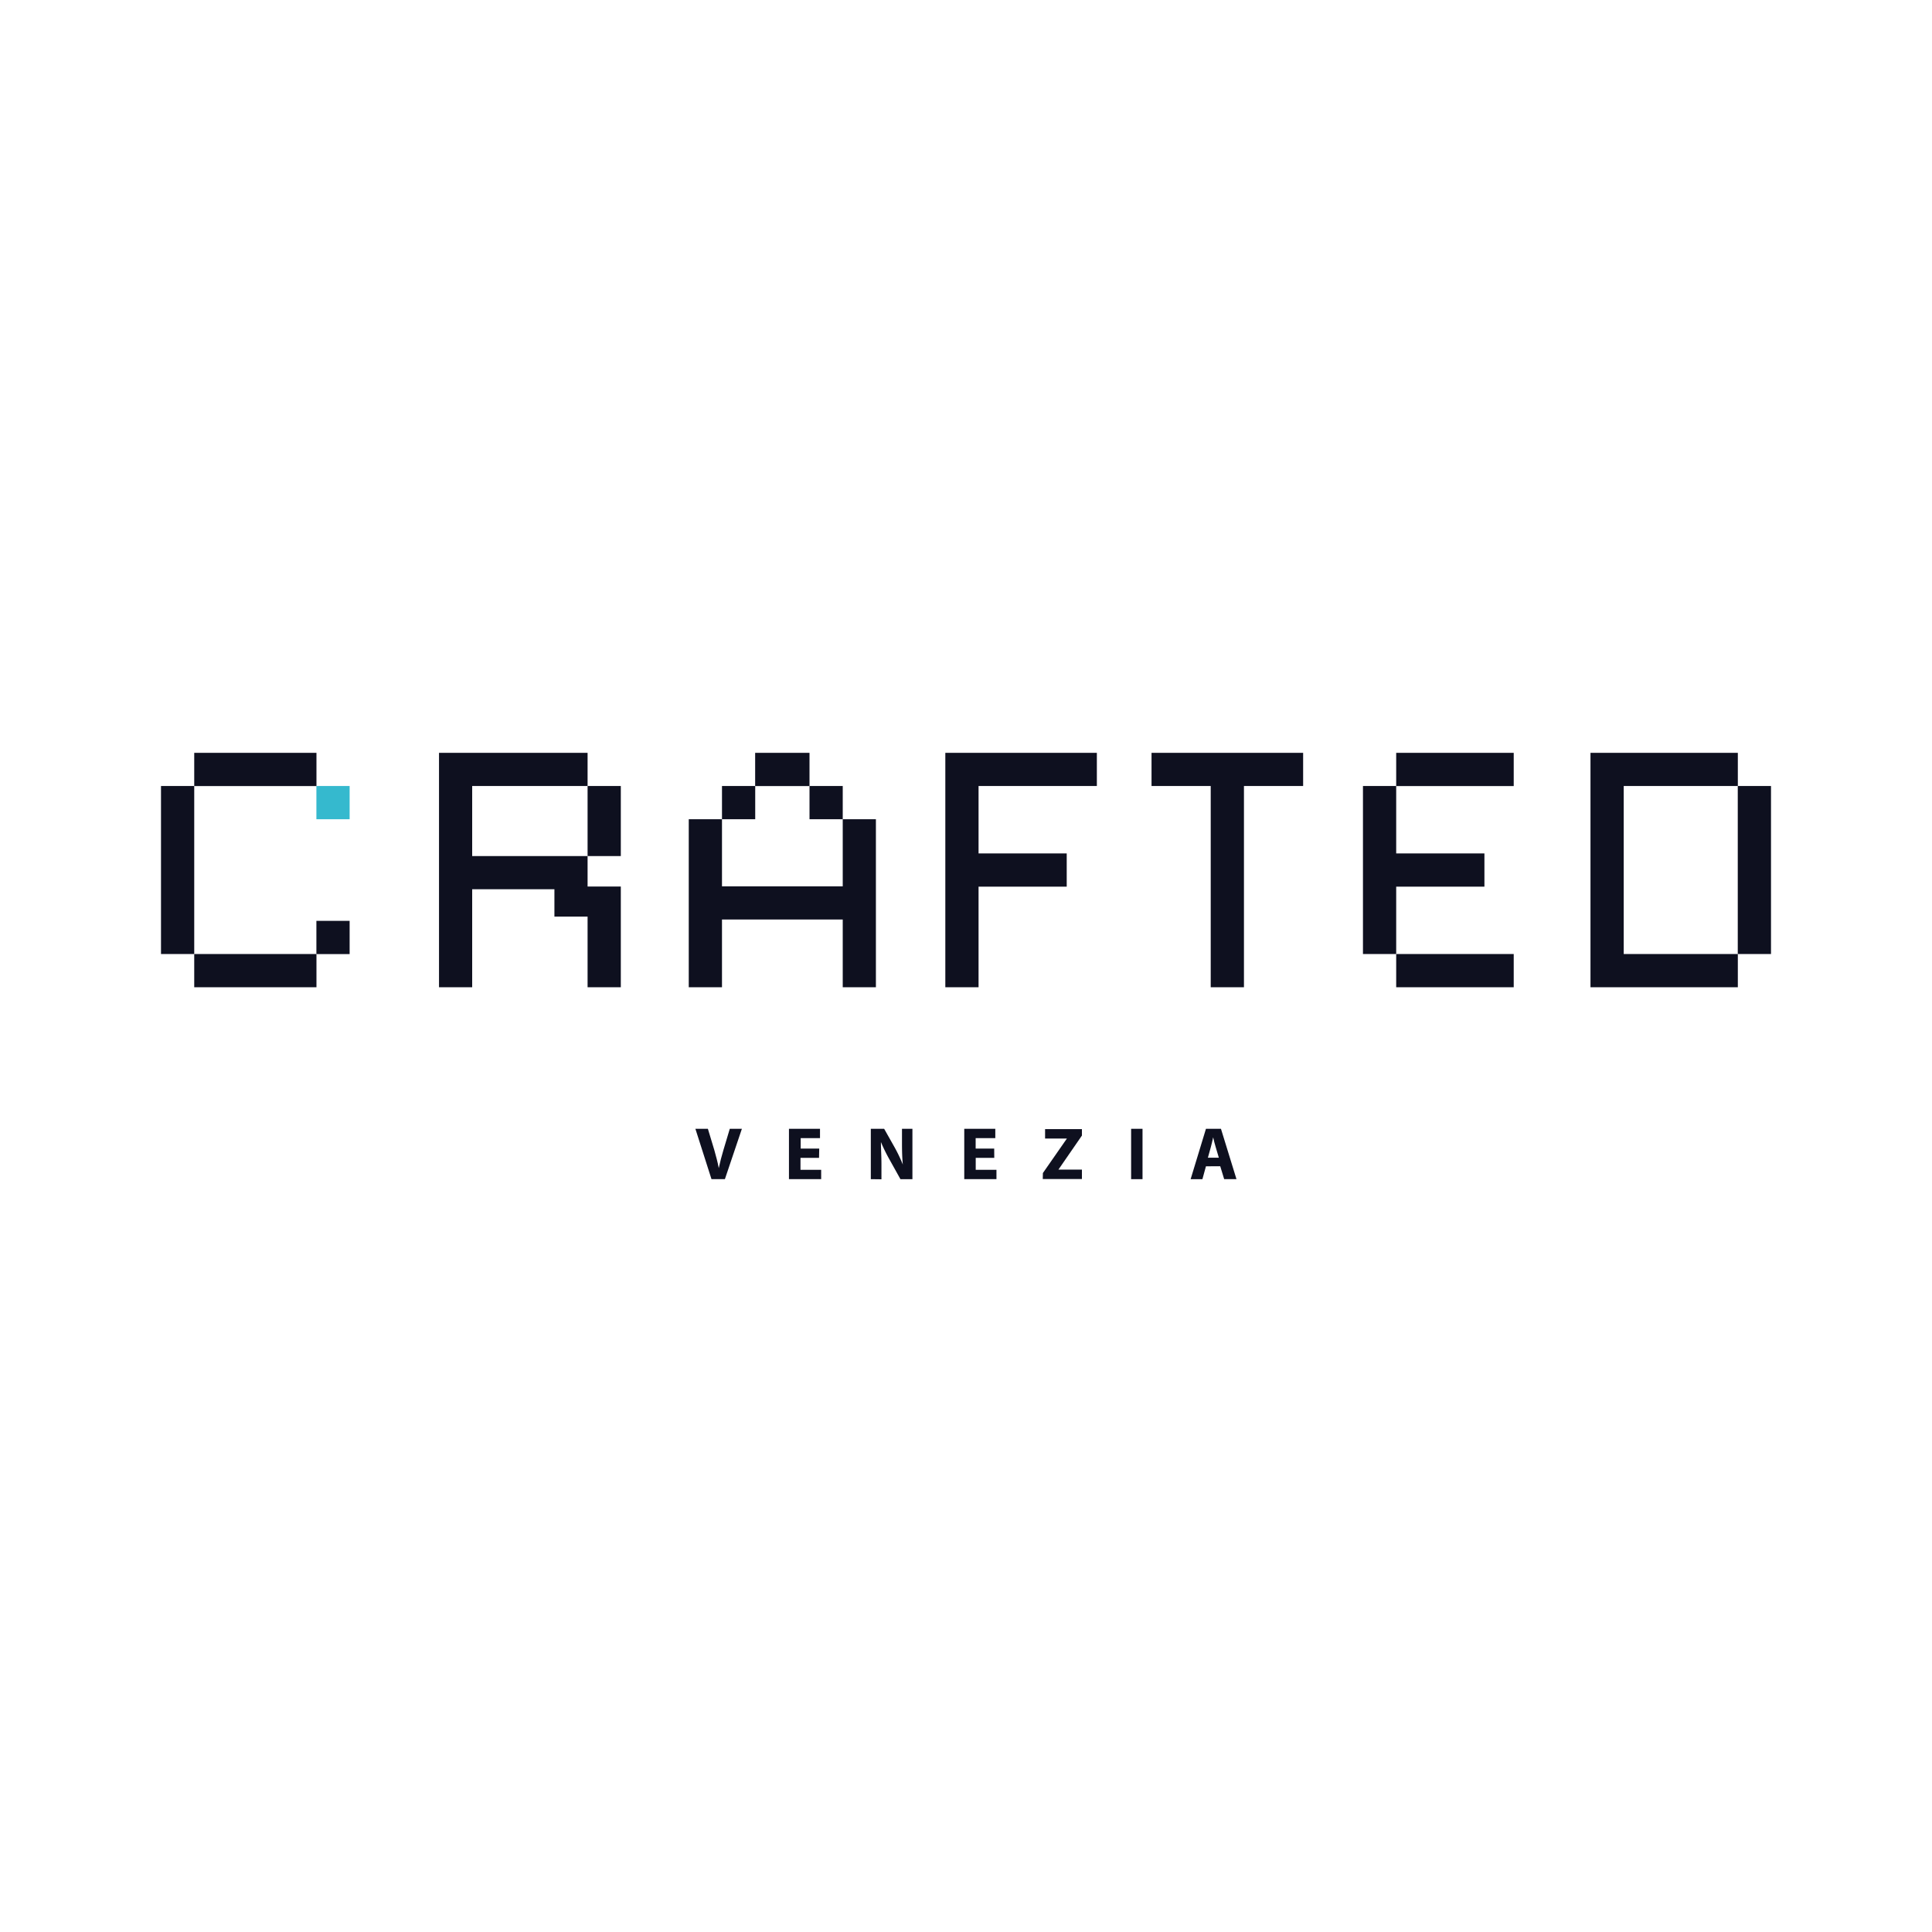 <?xml version="1.0" encoding="UTF-8"?> <svg xmlns="http://www.w3.org/2000/svg" viewBox="0 0 300 300"><defs><style>.cls-1{fill:none;}.cls-2{fill:#35b9ce;}.cls-3{fill:#0e101f;}</style></defs><g id="Livello_2" data-name="Livello 2"><g id="Livello_1-2" data-name="Livello 1"><rect class="cls-1" width="300" height="300"></rect><rect class="cls-2" x="49.13" y="122.05" width="5.16" height="5.16"></rect><rect class="cls-3" x="30.16" y="116.9" width="18.98" height="5.16"></rect><rect class="cls-3" x="30.16" y="148.14" width="18.98" height="5.16"></rect><rect class="cls-3" x="25" y="122.05" width="5.16" height="26.09"></rect><polygon class="cls-3" points="146.79 116.9 146.79 153.3 151.95 153.3 151.95 137.68 165.64 137.68 165.64 132.52 151.95 132.52 151.95 122.05 170.32 122.05 170.32 116.9 151.95 116.9 146.79 116.9"></polygon><polygon class="cls-3" points="211.64 148.14 216.8 148.14 216.8 137.68 230.5 137.68 230.5 132.52 216.8 132.52 216.8 122.05 211.64 122.05 211.64 148.14"></polygon><polygon class="cls-3" points="252.13 122.05 269.85 122.05 269.85 116.9 252.13 116.9 246.97 116.9 246.97 153.3 252.13 153.3 269.85 153.3 269.85 148.14 252.13 148.14 252.13 122.05"></polygon><rect class="cls-3" x="269.84" y="122.05" width="5.16" height="26.09"></rect><polygon class="cls-3" points="130.86 137.63 112.11 137.63 112.11 127.21 106.95 127.21 106.95 153.3 112.11 153.3 112.11 142.78 130.86 142.78 130.86 153.3 136.01 153.3 136.01 127.21 130.86 127.21 130.86 137.63"></polygon><rect class="cls-3" x="91.24" y="122.05" width="5.16" height="10.88"></rect><rect class="cls-3" x="112.11" y="122.05" width="5.16" height="5.16"></rect><rect class="cls-3" x="125.7" y="122.05" width="5.16" height="5.16"></rect><rect class="cls-3" x="49.13" y="142.99" width="5.16" height="5.16"></rect><polygon class="cls-3" points="73.32 132.93 73.32 122.05 91.24 122.05 91.24 116.9 73.32 116.9 68.17 116.9 68.17 153.3 73.32 153.3 73.32 138.08 86.09 138.08 86.09 142.33 91.24 142.33 91.24 153.3 96.4 153.3 96.4 137.66 91.24 137.66 91.24 132.93 86.09 132.93 73.32 132.93"></polygon><rect class="cls-3" x="117.26" y="116.9" width="8.44" height="5.16"></rect><polygon class="cls-3" points="188 116.9 178.81 116.9 178.81 122.05 188 122.05 188 153.3 193.16 153.3 193.16 122.05 202.35 122.05 202.35 116.9 193.16 116.9 188 116.9"></polygon><rect class="cls-3" x="216.8" y="116.9" width="18.25" height="5.16"></rect><rect class="cls-3" x="216.8" y="148.14" width="18.25" height="5.16"></rect><path class="cls-3" d="M110.48,183.1l-2.5-7.82h1.94l1,3.31c.26.94.51,1.82.69,2.8h0c.2-.95.44-1.87.71-2.77l1-3.34h1.88l-2.64,7.82Z"></path><path class="cls-3" d="M127.18,179.79H124.3v1.86h3.21v1.45h-5v-7.82h4.82v1.45h-3v1.62h2.88Z"></path><path class="cls-3" d="M135.22,183.1v-7.82h2.07l1.62,2.87a23.52,23.52,0,0,1,1.28,2.68h0c-.1-1-.13-2.09-.13-3.28v-2.27h1.62v7.82h-1.86l-1.67-3a26.21,26.21,0,0,1-1.36-2.76h0c0,1.05.08,2.15.08,3.43v2.35Z"></path><path class="cls-3" d="M154.39,179.79h-2.88v1.86h3.22v1.45h-5v-7.82h4.82v1.45h-3.05v1.62h2.88Z"></path><path class="cls-3" d="M161.94,182.15l3.73-5.36v0h-3.39v-1.46H168v1l-3.65,5.29v0H168v1.46h-6.08Z"></path><path class="cls-3" d="M177.41,175.28v7.82h-1.77v-7.82Z"></path><path class="cls-3" d="M187.26,181.1l-.55,2h-1.83l2.38-7.82h2.33L192,183.1h-1.91l-.61-2Zm2-1.33-.49-1.66c-.14-.46-.28-1-.39-1.51h0c-.11.47-.23,1.06-.36,1.51l-.46,1.66Z"></path></g></g></svg> 